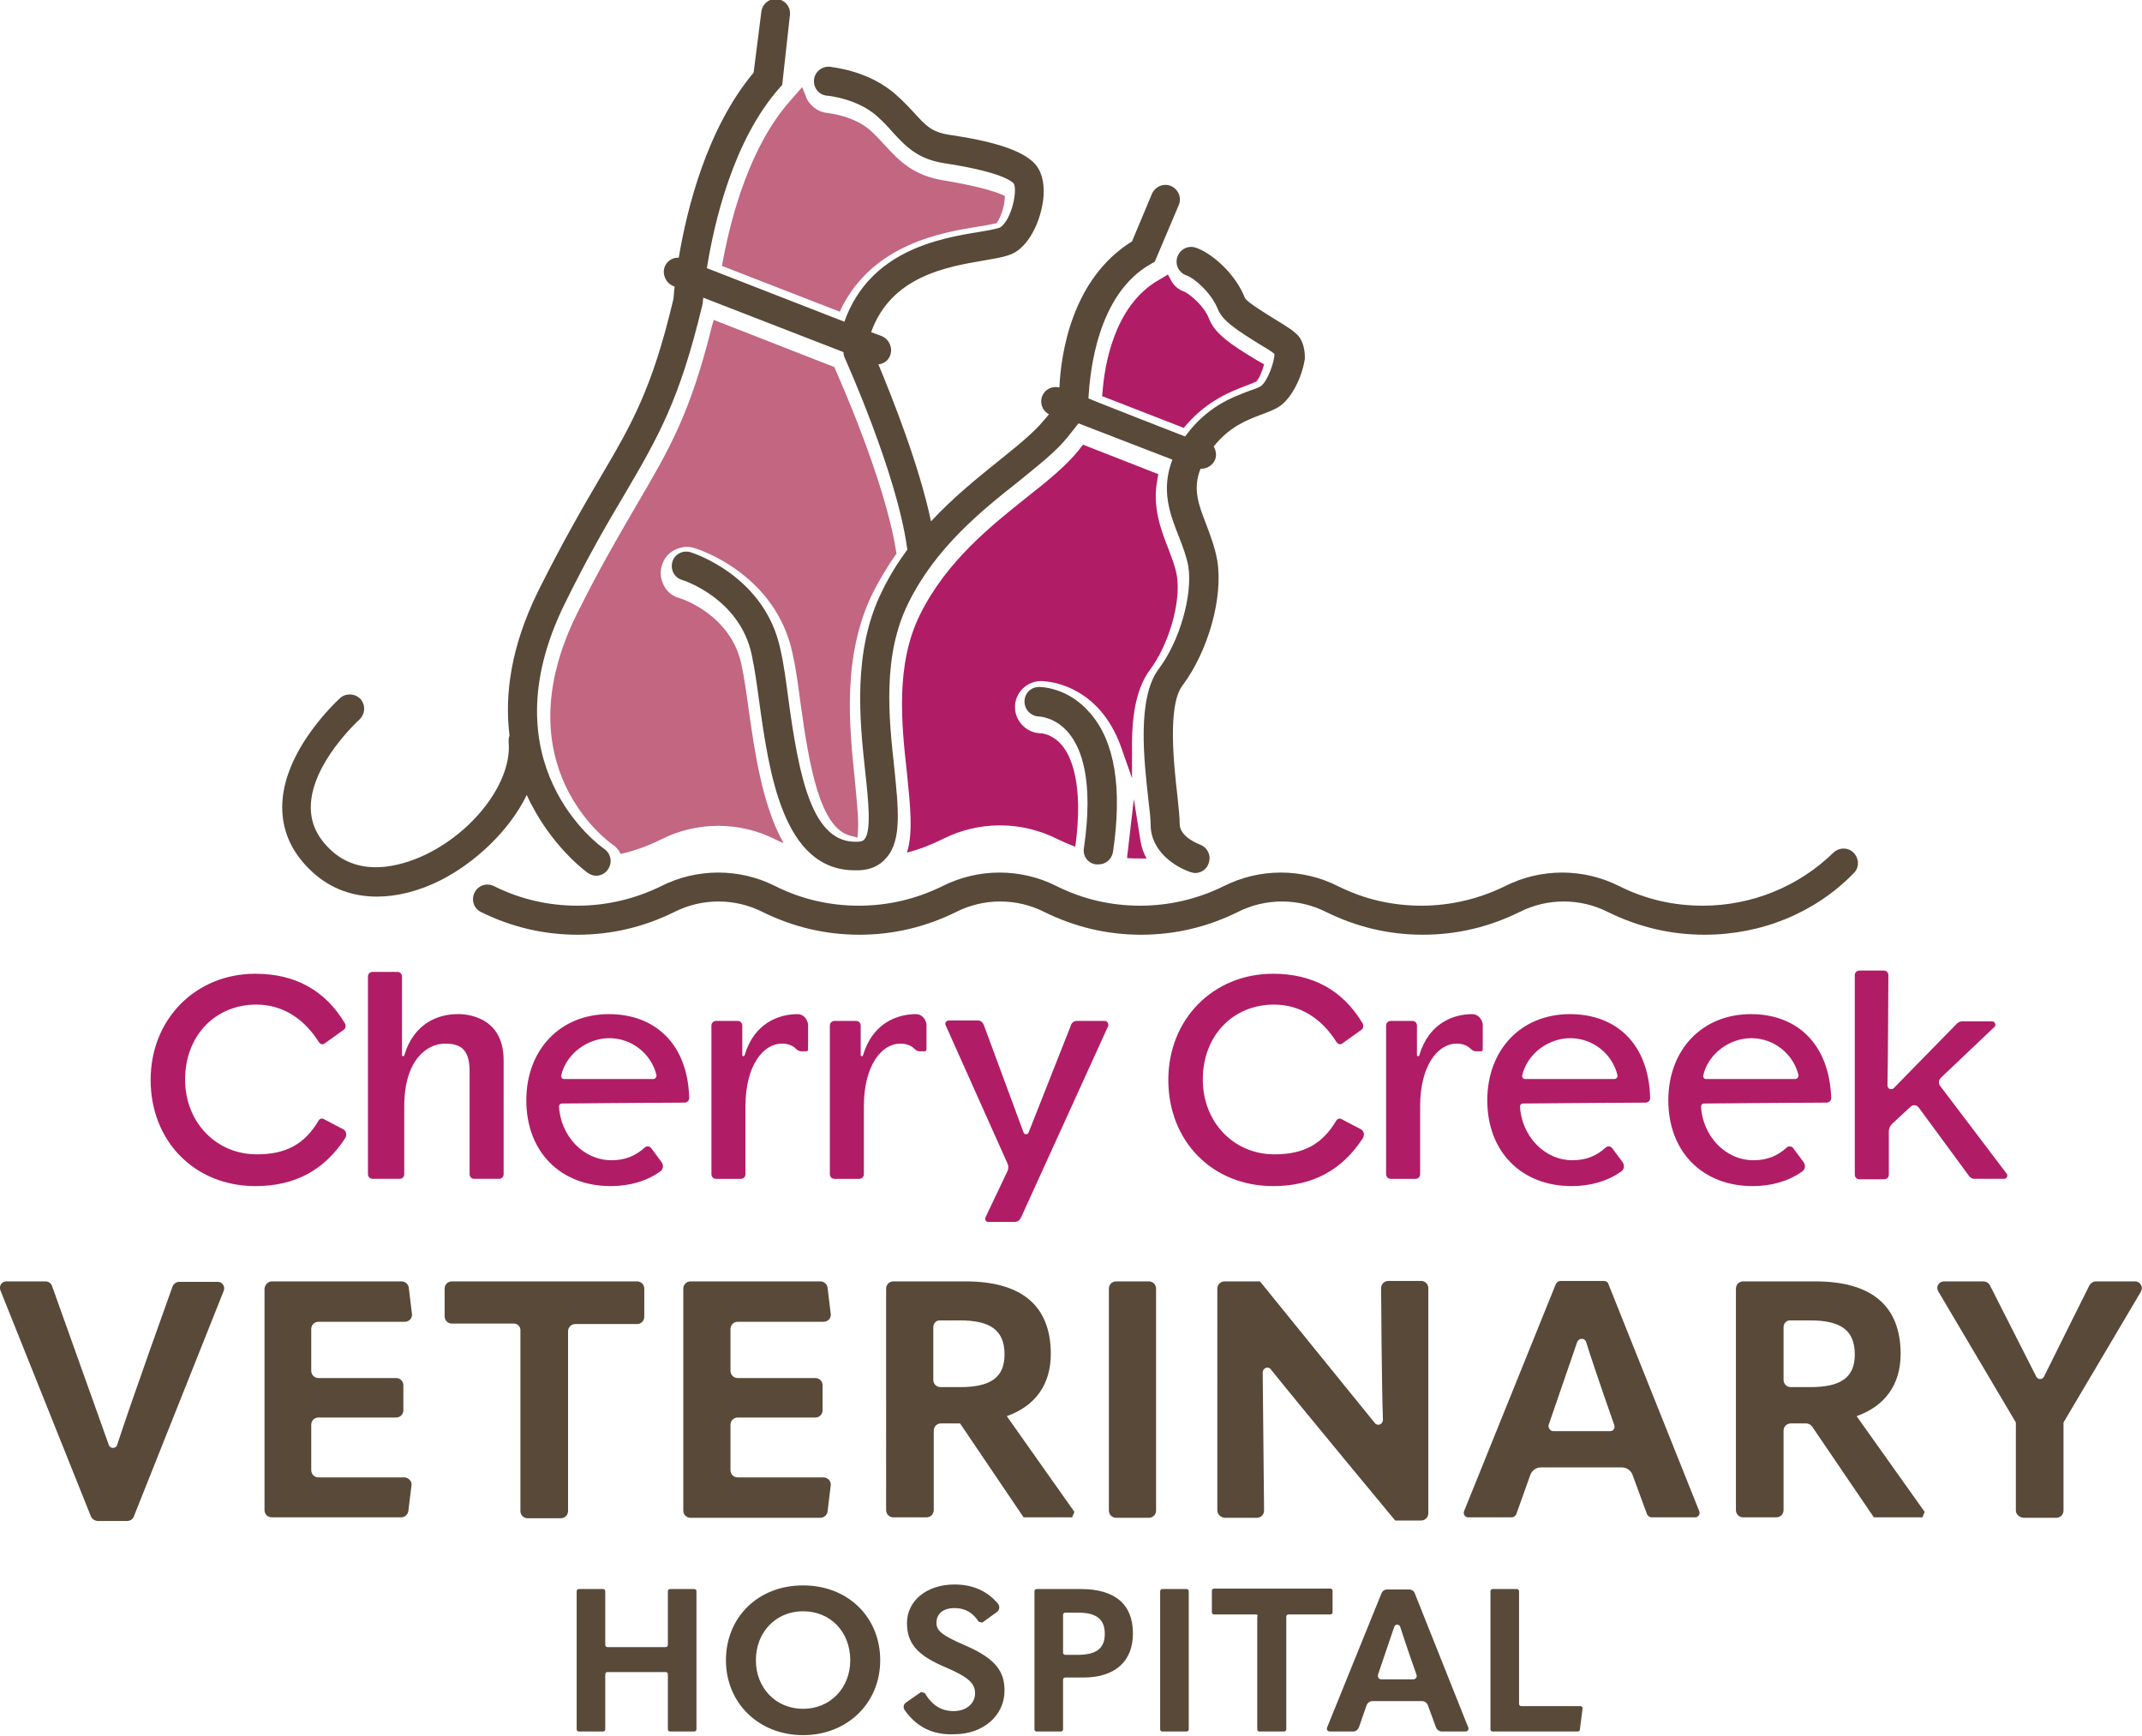 <svg xmlns="http://www.w3.org/2000/svg" xml:space="preserve" id="Layer_1" x="0" y="0" style="enable-background:new 0 0 472.1 382.6" version="1.1" viewBox="0 0 472.1 382.6"><style>.st0{fill:#b01d66}.st2{fill:#584939}</style><path d="M276.7 79.2c-5.3-3.2-8.9-5.6-10.2-8.9-1.1-2.9-4.2-5.4-5.4-6-1.3-.4-2.5-1.4-3.1-2.7l-.6-1.1-2 1.2c-10 5.7-12 19.2-12.4 24.7l-.1.9 18 7 .6-.7c4.8-5.5 10-7.4 13.4-8.7.6-.2 1.3-.5 1.7-.7l.3-.1.2-.3c.6-.7 1-2 1.2-2.5l.3-1-1.9-1.1zm-27.9 106.4c-.1 1.2-.3 2.3-.4 3.5 1 .1 2.1.1 3.2.1h1.1c-.6-1.1-1.1-2.4-1.3-3.7l-1.5-9.4-1.1 9.5zm-48.9 2.3c2.7-.7 5.3-1.7 7.9-3 7.9-4 17.3-4 25.2 0 1.3.6 2.6 1.2 4 1.7 1.9-14-1-20-2.9-22.3-2.1-2.5-4.4-2.7-4.8-2.7-3.1-.1-5.6-2.7-5.6-5.8 0-3.1 2.6-5.7 5.7-5.7.8 0 7.7.2 13.2 6.6 1.8 2.1 3.3 4.7 4.4 7.7l2.5 7.1V164c0-7.4 1.3-12.8 3.9-16.3 4.2-5.6 6.9-14.9 6-20.7-.3-2-1.1-3.9-1.9-6.1-1.6-4.1-3.6-9.2-2.4-15.3l.2-1.1-16.6-6.5-1.1 1.4c-2.8 3.4-6.7 6.6-11.3 10.2-7.9 6.3-17.7 14.1-23.5 25.8-5.5 11-4.1 24.3-2.9 35 .7 7.1 1.4 13 0 17.5z" class="st0"/><path d="M185.5 67.8c7.1-14.1 22.2-16.6 30.3-17.9.8-.1 2.4-.4 3.3-.6l.5-.1.3-.4c.7-1.1 1.4-3.2 1.5-4.6l.1-1-.9-.4c-1.7-.7-5.2-1.8-12.4-3-7-1.1-10-4.4-13-7.6-1-1.1-2-2.2-3.3-3.4-3.7-3.3-9.1-3.8-9.4-3.9-1.5-.1-2.9-.8-3.9-2-.5-.5-.8-1.1-1-1.7l-.8-2-2.8 3.2c-8.5 9.7-12.7 24.5-14.7 35.2l-.2 1 26 10.1.4-.9zm-50.4 118.4c.8.5 1.3 1.2 1.7 2 3.1-.7 6.1-1.8 8.9-3.2 7.9-4 17.3-4 25.2 0 .6.3 1.2.6 1.8.8-4.7-8.3-6.4-20.3-7.7-29.5-.5-3.7-1-7.2-1.6-9.9-2.3-10.9-13.2-14.5-13.7-14.6-1.5-.4-2.7-1.4-3.4-2.8-.7-1.4-.9-2.9-.4-4.4.4-1.5 1.4-2.7 2.8-3.4 1.4-.7 2.9-.9 4.4-.4.7.2 17.9 5.6 21.6 23.3.7 3.1 1.2 6.8 1.7 10.6 2 14.6 4.4 27.9 11.1 29.5l1.5.4.1-1.5c.2-2.7-.4-7.9-.7-11.3-1.2-11.6-2.9-27.4 4.1-41.4 1.4-2.7 3-5.4 4.8-8l.3-.4-.1-.5c-2.5-15.9-13-39.1-13.4-40.1l-.2-.5-26.6-10.4-.4 1.4c-4.8 19.4-9.5 27.3-16.6 39.4-3.7 6.4-8 13.6-13.3 24.3-16.2 33.2 7.1 49.9 8.1 50.6z" style="fill:#c26681"/><path d="M375.7 206c-7.5 0-14.6-1.7-21.3-5-6.1-3.1-13.4-3.1-19.5 0-6.7 3.3-13.8 5-21.3 5s-14.6-1.7-21.3-5c-6.1-3.1-13.4-3.1-19.5 0-6.7 3.3-13.8 5-21.3 5s-14.6-1.7-21.3-5c-6.1-3.1-13.4-3.1-19.5 0-6.7 3.3-13.8 5-21.3 5s-14.6-1.7-21.3-5c-6.1-3.1-13.4-3.1-19.5 0-6.7 3.3-13.8 5-21.3 5s-14.6-1.7-21.3-5c-1.6-.8-2.2-2.7-1.4-4.3.8-1.6 2.7-2.2 4.3-1.4 5.8 2.9 12 4.3 18.4 4.3s12.7-1.5 18.4-4.3c7.9-4 17.3-4 25.2 0 5.8 2.9 12 4.3 18.4 4.3 6.5 0 12.7-1.5 18.4-4.3 7.9-4 17.3-4 25.2 0 5.8 2.9 12 4.3 18.4 4.3 6.5 0 12.7-1.5 18.4-4.3 7.9-4 17.3-4 25.2 0 5.8 2.9 12 4.3 18.4 4.3s12.7-1.5 18.4-4.3c7.9-4 17.3-4 25.2 0 5.8 2.9 11.9 4.3 18.4 4.3 10.8 0 21.1-4.2 28.8-11.7 1.3-1.2 3.3-1.2 4.5.1 1.2 1.3 1.2 3.3-.1 4.5-8.5 8.7-20.3 13.5-32.8 13.5z" class="st2"/><path d="M229 151.4c-1.8 0-3.2 1.4-3.2 3.2 0 1.8 1.4 3.2 3.1 3.3.1 0 3.7.1 6.6 3.6 2.8 3.3 5.6 10.4 3.4 25.4-.3 1.8.9 3.4 2.7 3.6h.5c1.6 0 2.9-1.1 3.2-2.7 2.1-14.1.4-24.4-5-30.6-4.9-5.8-11-5.8-11.3-5.8z" class="st2"/><path d="M286.3 74.2c-.9-1.1-2.4-2.1-5.4-3.9-1.9-1.2-5.9-3.6-6.5-4.6-2.1-5.4-7.3-9.9-10.8-11.1-1.7-.6-3.5.3-4.1 2-.6 1.7.3 3.5 2 4.1 1.6.5 5.4 3.7 6.9 7.4 1 2.6 4.3 4.7 9.1 7.7 1.2.7 2.7 1.6 3.4 2.2 0 1.7-1.5 6-3 7.1-.5.3-1.5.7-2.7 1.1-3.7 1.4-9.2 3.4-14 10 0 0-21.3-8.3-21.3-8.4.3-5.7 1.9-22.9 13.7-29.6l.9-.5 5.3-12.5c.7-1.6-.1-3.5-1.7-4.2-1.6-.7-3.5.1-4.2 1.7l-4.4 10.5c-13.4 8.3-15.7 25.1-16 32.2-1.6-.4-3.2.4-3.8 1.9-.6 1.6.1 3.3 1.5 4-.3.4-.7.8-1.1 1.3-2.2 2.7-5.8 5.6-9.9 8.9-4.7 3.8-10.1 8.1-15 13.4-2.7-12.7-8.7-27.6-11.6-34.6 1.1-.1 2.2-.8 2.6-2 .6-1.6-.2-3.5-1.8-4.2l-2.4-.9c4.4-12.3 16.6-14.4 24.9-15.8 3.5-.6 5.8-1 7.3-2.1 3.6-2.6 5.5-8.1 5.8-12.1.2-3.2-.5-5.7-2.1-7.3-2.7-2.7-8.5-4.7-18.7-6.2-3.9-.6-5.1-2-7.7-4.8-1.1-1.2-2.3-2.5-4-4-6.1-5.5-14.4-6.1-14.7-6.2-1.7-.1-3.3 1.2-3.4 3-.1 1.8 1.2 3.3 3 3.4.1 0 6.5.6 10.9 4.5 1.4 1.3 2.5 2.4 3.5 3.6 2.8 3 5.4 5.9 11.5 6.8 11 1.7 14.2 3.5 15.1 4.4.9 1.3-.3 7.8-2.9 9.7-.6.3-2.8.7-4.6 1-8.6 1.4-24.2 4-29.8 19.8l-30.3-11.8c1.6-10.1 5.8-28.1 15.9-39.6l.7-.8 1.7-15.4c.2-1.8-1.1-3.3-2.8-3.5-1.8-.2-3.3 1.1-3.5 2.8L166.1 16c-10.3 12.3-14.7 30-16.5 40.8-1.3-.1-2.6.7-3.1 2-.6 1.6.2 3.5 1.8 4.2l.4.2c-.2 1.3-.2 2.3-.3 2.8-4.7 19.9-9.3 27.7-16.2 39.4-3.8 6.5-8.1 13.9-13.6 24.9-6.1 12.4-7.4 23-6.3 31.8-.2.4-.2.9-.2 1.4.8 8.4-7.1 19.3-18 24.7-3.9 1.9-13.7 5.8-20.9-.6-3.2-2.9-4.7-6-4.7-9.7 0-9.6 10.6-19.2 10.7-19.3 1.3-1.2 1.4-3.2.3-4.5-1.2-1.3-3.2-1.4-4.5-.3-.5.5-12.8 11.6-12.8 24.1 0 5.5 2.3 10.4 6.9 14.5 3.9 3.5 8.7 5.2 14 5.2 4.4 0 9.2-1.2 14-3.6 7.5-3.8 15.1-10.8 19-18.8 5.1 11.2 13.3 17.1 13.5 17.2.6.4 1.2.6 1.8.6 1 0 2-.5 2.6-1.4 1-1.5.7-3.4-.8-4.5-1.1-.7-26-18.8-8.8-53.9 5.3-10.8 9.6-18.1 13.4-24.5 7.2-12.3 12-20.5 17-41.5l.1-.5s0-.4.1-1.1l30.9 12c0 .4.1.9.3 1.3.1.3 11.4 25.2 13.7 41.7 0 .2.1.4.1.5-2 2.7-3.9 5.7-5.5 9-6.7 13.3-5 28.8-3.8 40 .7 6.4 1.4 13.1-.2 14.9-.1.1-.4.5-1.5.5-10 .5-12.9-14.1-15.3-31.9-.5-3.8-1-7.5-1.7-10.5-3.4-16.2-19.2-21.2-19.8-21.4-1.7-.5-3.5.4-4 2.1s.4 3.5 2.1 4c.1 0 12.8 4 15.4 16.6.6 2.8 1.1 6.3 1.6 10 2.2 15.8 5.2 37.4 21.1 37.4h.9c2.6-.1 4.6-1 6.1-2.8 3.4-3.9 2.6-10.9 1.7-19.8-1.2-11-2.7-24.8 3.2-36.5 6.1-12.2 16.1-20.2 24.2-26.6 4.4-3.6 8.3-6.6 10.9-9.9.9-1.1 1.6-2 2.3-2.9l20.7 8c-2.6 6.7-.5 12.1 1.4 16.9.9 2.3 1.7 4.4 2.1 6.6 1 6.3-1.9 16.5-6.5 22.6-4.8 6.4-3.3 19.9-2.3 28.8.3 2.4.5 4.4.5 5.5 0 6 5.5 9.4 8.8 10.5.3.1.7.2 1 .2 1.3 0 2.6-.8 3-2.2.6-1.7-.3-3.5-2-4.1 0 0-4.4-1.6-4.4-4.5 0-1.4-.2-3.5-.5-6.2-.8-7-2.2-19.9 1.1-24.3 5.7-7.6 9-19.4 7.7-27.5-.5-2.9-1.5-5.5-2.4-7.9-1.7-4.4-3.1-7.9-1.3-12.4h.2c1.3 0 2.5-.8 3-2 .4-1 .2-2-.3-2.9 3.5-4.4 7.3-5.8 10.4-7 1.6-.6 3-1.1 4.2-1.9 3-2.2 5-7 5.5-10.5 0-1.7-.3-3.5-1.3-4.8zM20 334.1.1 284.4c-.4-1 .3-2 1.3-2H10c.7 0 1.3.4 1.5 1.1l12.5 35c.3.8 1.5.8 1.8 0 2.9-9 12.2-34.9 12.2-34.9.2-.6.8-1.1 1.5-1.1H48c1 0 1.7 1 1.3 2l-19.8 49.7c-.2.6-.8 1-1.5 1h-6.6c-.6-.1-1.2-.5-1.4-1.1zm39.9-51.7h28.6c.8 0 1.5.6 1.6 1.4l.7 5.8c.1.9-.6 1.7-1.6 1.7h-19c-.9 0-1.6.7-1.6 1.6v9.2c0 .9.7 1.6 1.6 1.6h17.1c.9 0 1.6.7 1.6 1.6v5.5c0 .9-.7 1.6-1.6 1.6H70.2c-.9 0-1.6.7-1.6 1.6v10c0 .9.7 1.6 1.6 1.6h18.9c.9 0 1.7.8 1.6 1.7L90 333c-.1.8-.8 1.4-1.6 1.4H59.9c-.9 0-1.6-.7-1.6-1.6V284c.1-.9.8-1.6 1.6-1.6zm53.4 9.3H99.6c-.9 0-1.6-.7-1.6-1.6V284c0-.9.7-1.6 1.6-1.6h40.8c.9 0 1.6.7 1.6 1.6v6.2c0 .9-.7 1.6-1.6 1.6h-13.6c-.9 0-1.6.7-1.6 1.6V333c0 .9-.7 1.6-1.6 1.6h-7.3c-.9 0-1.6-.7-1.6-1.6v-39.6c.1-1-.6-1.7-1.4-1.7zm38.9-9.3h28.6c.8 0 1.5.6 1.6 1.4l.7 5.8c.1.9-.6 1.7-1.6 1.7h-18.9c-.9 0-1.6.7-1.6 1.6v9.2c0 .9.7 1.6 1.6 1.6h17.1c.9 0 1.6.7 1.6 1.6v5.5c0 .9-.7 1.6-1.6 1.6h-17.1c-.9 0-1.6.7-1.6 1.6v10c0 .9.7 1.6 1.6 1.6h18.9c.9 0 1.7.8 1.6 1.7l-.7 5.8c-.1.8-.8 1.4-1.6 1.4h-28.6c-.9 0-1.6-.7-1.6-1.6V284c0-.9.7-1.6 1.6-1.6zm84.6 50.8-.5 1.2h-10.7l-14-20.7h-4.2c-.9 0-1.6.7-1.6 1.6v17.5c0 .9-.7 1.6-1.6 1.6h-7.3c-.9 0-1.6-.7-1.6-1.6V284c0-.9.7-1.6 1.6-1.6h15.9c12.3 0 18.8 5.3 18.8 16 0 6.8-3.5 11.5-9.7 13.7l14.9 21.1zm-31.1-40.7v11.6c0 .9.7 1.6 1.6 1.6h4.3c6.7 0 9.8-2.1 9.8-7.2 0-5.4-3.2-7.5-9.8-7.5h-4.3c-.9-.1-1.6.6-1.6 1.5zm40.3-10.1h7.2c.9 0 1.6.7 1.6 1.6v48.9c0 .9-.7 1.6-1.6 1.6H246c-.9 0-1.6-.7-1.6-1.6V284c0-.9.7-1.6 1.6-1.6zm22.3 50.5V284c0-.9.7-1.6 1.6-1.6h7.8l25.3 31.2c.6.8 1.8.3 1.8-.7-.3-8.6-.4-29-.4-29 0-.9.7-1.6 1.6-1.6h7.2c.9 0 1.6.7 1.6 1.6v49.6c0 .9-.7 1.6-1.6 1.6h-5.7s-20.5-24.7-27.4-33.3c-.6-.8-1.8-.3-1.8.7l.3 30.4c0 .9-.7 1.6-1.6 1.6h-7.1c-.9-.1-1.6-.8-1.6-1.6zm94.7.8-3.2-8.7c-.3-.9-1.3-1.6-2.3-1.6h-17.9c-1 0-1.9.6-2.3 1.6l-3.1 8.7c-.2.4-.6.7-1 .7h-9.6c-.7 0-1.2-.7-.9-1.4l20.2-50c.2-.4.6-.7 1-.7h9.6c.5 0 .9.3 1 .7l20 50c.3.7-.2 1.4-.9 1.4H364c-.4 0-.8-.3-1-.7zm-20.7-18.3h12.6c.7 0 1.1-.7.9-1.3 0 0-4.2-11.9-6.2-18.3-.3-1-1.6-1-2 0l-6.3 18.3c-.1.6.4 1.3 1 1.3zm81.9 17.8-.5 1.2H413l-13.6-20c-.3-.4-.8-.7-1.3-.7h-3.4c-.9 0-1.6.7-1.6 1.6v17.5c0 .9-.7 1.6-1.6 1.6h-7.3c-.9 0-1.6-.7-1.6-1.6V284c0-.9.7-1.6 1.6-1.6h15.9c12.3 0 18.8 5.3 18.8 16 0 6.8-3.5 11.5-9.7 13.7l15 21.1zm-31.1-40.7v11.6c0 .9.7 1.6 1.6 1.6h4.3c6.7 0 9.8-2.1 9.8-7.2 0-5.4-3.2-7.5-9.8-7.5h-4.3c-.9-.1-1.6.6-1.6 1.5zm51.2 40.4v-19.4l-17.1-28.9c-.6-1 .1-2.2 1.3-2.2h8.6c.6 0 1.2.3 1.5.9l10.2 20.1c.4.7 1.3.7 1.7 0 2.8-5.7 10-20.1 10-20.1.3-.5.8-.9 1.5-.9h8.6c1.1 0 1.8 1.2 1.3 2.2l-17.1 28.9v19.4c0 .9-.7 1.6-1.6 1.6H446c-1-.1-1.7-.8-1.7-1.6zm-317.2 48.2v-30.4c0-.3.2-.5.5-.5h5.3c.3 0 .5.2.5.5v11.8c0 .3.2.5.5.5h12.8c.3 0 .5-.2.5-.5v-11.8c0-.3.2-.5.5-.5h5.3c.3 0 .5.2.5.5v30.4c0 .3-.2.5-.5.5h-5.3c-.3 0-.5-.2-.5-.5V369c0-.3-.2-.5-.5-.5h-12.8c-.3 0-.5.2-.5.5v12.1c0 .3-.2.5-.5.5h-5.3c-.3 0-.5-.2-.5-.5zm32.9-15.2c0-9.5 7.1-16.5 17-16.5s17 7 17 16.5c0 9.4-7.2 16.5-17 16.5s-17-7.1-17-16.5zm27.4 0c0-6.2-4.3-10.8-10.4-10.8-6 0-10.4 4.6-10.4 10.8 0 6.1 4.4 10.7 10.4 10.7s10.4-4.6 10.4-10.7zm12 11c-.4-.6-.3-1.3.3-1.7l3.3-2.3.8.2c1.7 2.8 3.7 4 6.4 4 2.8 0 4.7-1.7 4.7-3.9 0-2.1-1.2-3.5-6.6-5.8-6.2-2.6-8.4-5.3-8.4-9.7 0-4.8 4.2-8.5 10.5-8.5 4.2 0 7.4 1.6 9.6 4.3.4.5.3 1.3-.2 1.7l-3.3 2.4-.8-.2c-1.2-1.9-2.9-3-5.3-3-2.6 0-4 1.3-4 3.2 0 1.7.9 2.7 6.5 5.1 6.6 2.9 8.5 5.7 8.5 9.9 0 5.4-4.6 9.6-11.1 9.6-4.6.2-8.2-1.5-10.9-5.3zm28.6 4.2v-30.4c0-.3.2-.5.5-.5h9.7c7.6 0 11.5 3.4 11.5 9.8 0 6.1-3.9 9.7-10.9 9.7h-4c-.3 0-.5.2-.5.5v10.9c0 .3-.2.5-.5.5h-5.4c-.2 0-.4-.2-.4-.5zm6.3-16.9c0 .3.2.5.5.5h2.8c4.1 0 5.9-1.5 5.9-4.6 0-3.3-1.9-4.7-5.9-4.7h-2.8c-.3 0-.5.2-.5.5v8.3zm21.9-14h5.3c.3 0 .5.2.5.5v30.4c0 .3-.2.5-.5.5h-5.3c-.3 0-.5-.2-.5-.5v-30.4c0-.3.2-.5.5-.5zm20.6 5.6h-9.2c-.3 0-.5-.2-.5-.5v-4.7c0-.3.2-.5.5-.5h25.6c.3 0 .5.2.5.5v4.7c0 .3-.2.5-.5.5H284c-.3 0-.5.2-.5.5v24.8c0 .3-.2.5-.5.5h-5.4c-.3 0-.5-.2-.5-.5v-24.8c.2-.3 0-.5-.3-.5zm39.7 24.9-1.8-4.9c-.2-.5-.7-.9-1.3-.9h-10.9c-.6 0-1.1.4-1.3.9l-1.7 4.9c-.2.5-.7.9-1.2.9h-5.2c-.5 0-.8-.5-.6-.9l12-29.6c.2-.5.7-.8 1.2-.8h4.9c.5 0 1 .3 1.2.8l11.8 29.6c.2.4-.1.9-.6.9h-5.2c-.6 0-1.1-.4-1.3-.9zm-12.1-10.6h7.1c.5 0 .9-.5.7-1 0 0-2.4-6.8-3.6-10.6-.2-.6-1.1-.6-1.3 0l-3.6 10.6c-.1.5.2 1 .7 1zm24.6-19.9h5.3c.3 0 .5.2.5.5v24.8c0 .3.2.5.5.5h13c.3 0 .5.2.5.5l-.6 4.7c0 .2-.2.4-.5.4H329c-.3 0-.5-.2-.5-.5v-30.4c0-.3.2-.5.5-.5z" class="st2"/><path d="m442.3 258.7-14.7-19.4c-.4-.5-.3-1.3.1-1.7l11.9-11.3c.4-.4.1-1.2-.5-1.2h-6.7c-.4 0-.8.2-1.1.5l-13.9 14.2c-.5.5-1.4.2-1.4-.6.1-3.8.2-22.3.2-24.3 0-.5-.4-1-1-1h-5.4c-.5 0-1 .4-1 1v44c0 .5.4 1 1 1h5.5c.5 0 1-.4 1-1v-9.6c0-.6.3-1.2.7-1.6l4.1-3.8c.5-.5 1.4-.4 1.8.2l11.1 15.1c.3.4.7.6 1.2.6h6.5c.6 0 .9-.7.6-1.1zm-240.4-35.2c-4.2 0-9.6 2-11.7 9.1-.1.3-.5.2-.5-.1V226c0-.5-.4-1-1-1h-4.8c-.5 0-1 .4-1 1v32.8c0 .5.4 1 1 1h5.5c.5 0 1-.4 1-1v-15c0-9.1 4-13.8 8-13.8 1.4 0 2.4.4 3.2 1.2.3.3.7.5 1.2.5h1c.2 0 .4-.2.4-.4v-5.6c-.2-1.2-1.1-2.2-2.3-2.2zm122.6 0c-4.2 0-9.6 2-11.7 9.1-.1.3-.5.2-.5-.1V226c0-.5-.4-1-1-1h-4.8c-.5 0-1 .4-1 1v32.8c0 .5.4 1 1 1h5.5c.5 0 1-.4 1-1v-15c0-9.1 4-13.8 8-13.8 1.4 0 2.4.4 3.2 1.2.3.3.7.5 1.2.5h1c.2 0 .4-.2.4-.4v-5.6c-.2-1.2-1.1-2.2-2.3-2.2zm-148.7 0c-4.2 0-9.6 2-11.7 9.1-.1.3-.5.2-.5-.1V226c0-.5-.4-1-1-1h-4.8c-.5 0-1 .4-1 1v32.8c0 .5.4 1 1 1h5.5c.5 0 1-.4 1-1v-15c0-9.1 4-13.8 8-13.8 1.4 0 2.4.4 3.2 1.2.3.3.7.5 1.2.5h1c.2 0 .4-.2.4-.4v-5.6c-.2-1.2-1.1-2.2-2.3-2.2zm67.7 1.5h-6.2c-.5 0-1 .3-1.2.8l-9.4 23.8c-.2.5-.9.5-1.1 0l-8.8-23.8c-.2-.5-.7-.9-1.2-.9h-6.5c-.5 0-.9.5-.7 1l13.6 30.4c.3.6.3 1.3 0 1.9l-4.8 10.1c-.2.5.1 1 .6 1h5.8c.6 0 1.1-.3 1.4-.9l19.3-42.4c0-.5-.3-1-.8-1zm-109.3-1.5c-10.7 0-18.2 7.8-18.2 19 0 11.3 7.5 18.9 18.6 18.9 4.2 0 7.9-1.1 10.9-3.2.7-.5.8-1.4.3-2.1l-2.3-3.1c-.3-.4-1-.5-1.4-.1-2.1 1.9-4.4 2.8-7.3 2.8-6.3 0-11.2-5.4-11.6-11.8 0-.4.3-.7.6-.7 0 0 22-.2 27.1-.2.6 0 1-.5 1-1-.3-11.9-7.5-18.5-17.7-18.5zm9.8 14.3h-19.7c-.4 0-.7-.4-.6-.8 1.1-4.8 5.8-8.2 10.6-8.2 5 0 9.3 3.5 10.4 8.2 0 .4-.3.8-.7.8zm202-14.3c-10.7 0-18.2 7.8-18.2 19 0 11.3 7.5 18.9 18.6 18.9 4.2 0 7.9-1.1 10.9-3.2.7-.5.8-1.4.3-2.1l-2.3-3.1c-.3-.4-1-.5-1.4-.1-2.1 1.9-4.4 2.8-7.3 2.8-6.3 0-11.2-5.4-11.6-11.8 0-.4.3-.7.6-.7 0 0 22-.2 27.1-.2.6 0 1-.5 1-1-.3-11.9-7.4-18.5-17.7-18.5zm9.8 14.3h-19.7c-.4 0-.7-.4-.6-.8 1.1-4.8 5.8-8.2 10.6-8.2 5 0 9.3 3.5 10.4 8.2.1.4-.3.8-.7.8zm30.1-14.3c-10.7 0-18.2 7.8-18.2 19 0 11.3 7.5 18.9 18.6 18.9 4.2 0 7.9-1.1 10.9-3.2.7-.5.8-1.4.3-2.1l-2.3-3.1c-.3-.4-1-.5-1.4-.1-2.1 1.9-4.4 2.8-7.3 2.8-6.3 0-11.2-5.4-11.6-11.8 0-.4.3-.7.6-.7 0 0 22-.2 27.1-.2.6 0 1-.5 1-1-.4-11.9-7.5-18.5-17.7-18.5zm9.8 14.3H376c-.4 0-.7-.4-.6-.8 1.1-4.8 5.8-8.2 10.6-8.2 5 0 9.3 3.5 10.4 8.2 0 .4-.3.8-.7.8zm-294.9-14.3c-4.2 0-9.6 2-11.7 9.1-.1.3-.5.2-.5-.1v-17.3c0-.5-.4-1-1-1h-5.5c-.5 0-1 .4-1 1v43.6c0 .5.4 1 1 1h6c.5 0 1-.4 1-1v-15c0-10.2 5-13.8 9-13.8 3 0 5.4.9 5.4 6v22.8c0 .5.4 1 1 1h5.5c.5 0 1-.4 1-1v-25c.1-10.9-10.2-10.3-10.2-10.3zm-25.1 25.4-4.4-2.3c-.4-.2-.9 0-1.1.4-3.1 5.2-7.2 7.4-13.6 7.4-9 0-15.8-7.1-15.8-16.5 0-9.6 6.6-16.5 15.7-16.5 5.9 0 10.6 3.2 13.8 8.3.3.4.8.6 1.2.3l4.2-3c.5-.3.6-1 .3-1.5-4.3-7.2-10.9-10.9-19.7-10.9-13.2 0-23.1 10-23.1 23.4 0 13.5 9.7 23.4 23.1 23.4 8.7 0 15.2-3.5 19.8-10.6.4-.8.2-1.5-.4-1.9zm224.3 0-4.4-2.3c-.4-.2-.9 0-1.1.4-3.1 5.2-7.2 7.4-13.6 7.4-9 0-15.8-7.1-15.8-16.5 0-9.6 6.6-16.5 15.7-16.5 5.9 0 10.6 3.2 13.8 8.3.3.4.8.6 1.2.3l4.2-3c.5-.3.6-1 .3-1.5-4.3-7.2-10.9-10.9-19.7-10.9-13.2 0-23.1 10-23.1 23.4 0 13.5 9.7 23.4 23.1 23.4 8.7 0 15.2-3.5 19.8-10.6.4-.8.2-1.5-.4-1.9z" class="st0"/></svg>